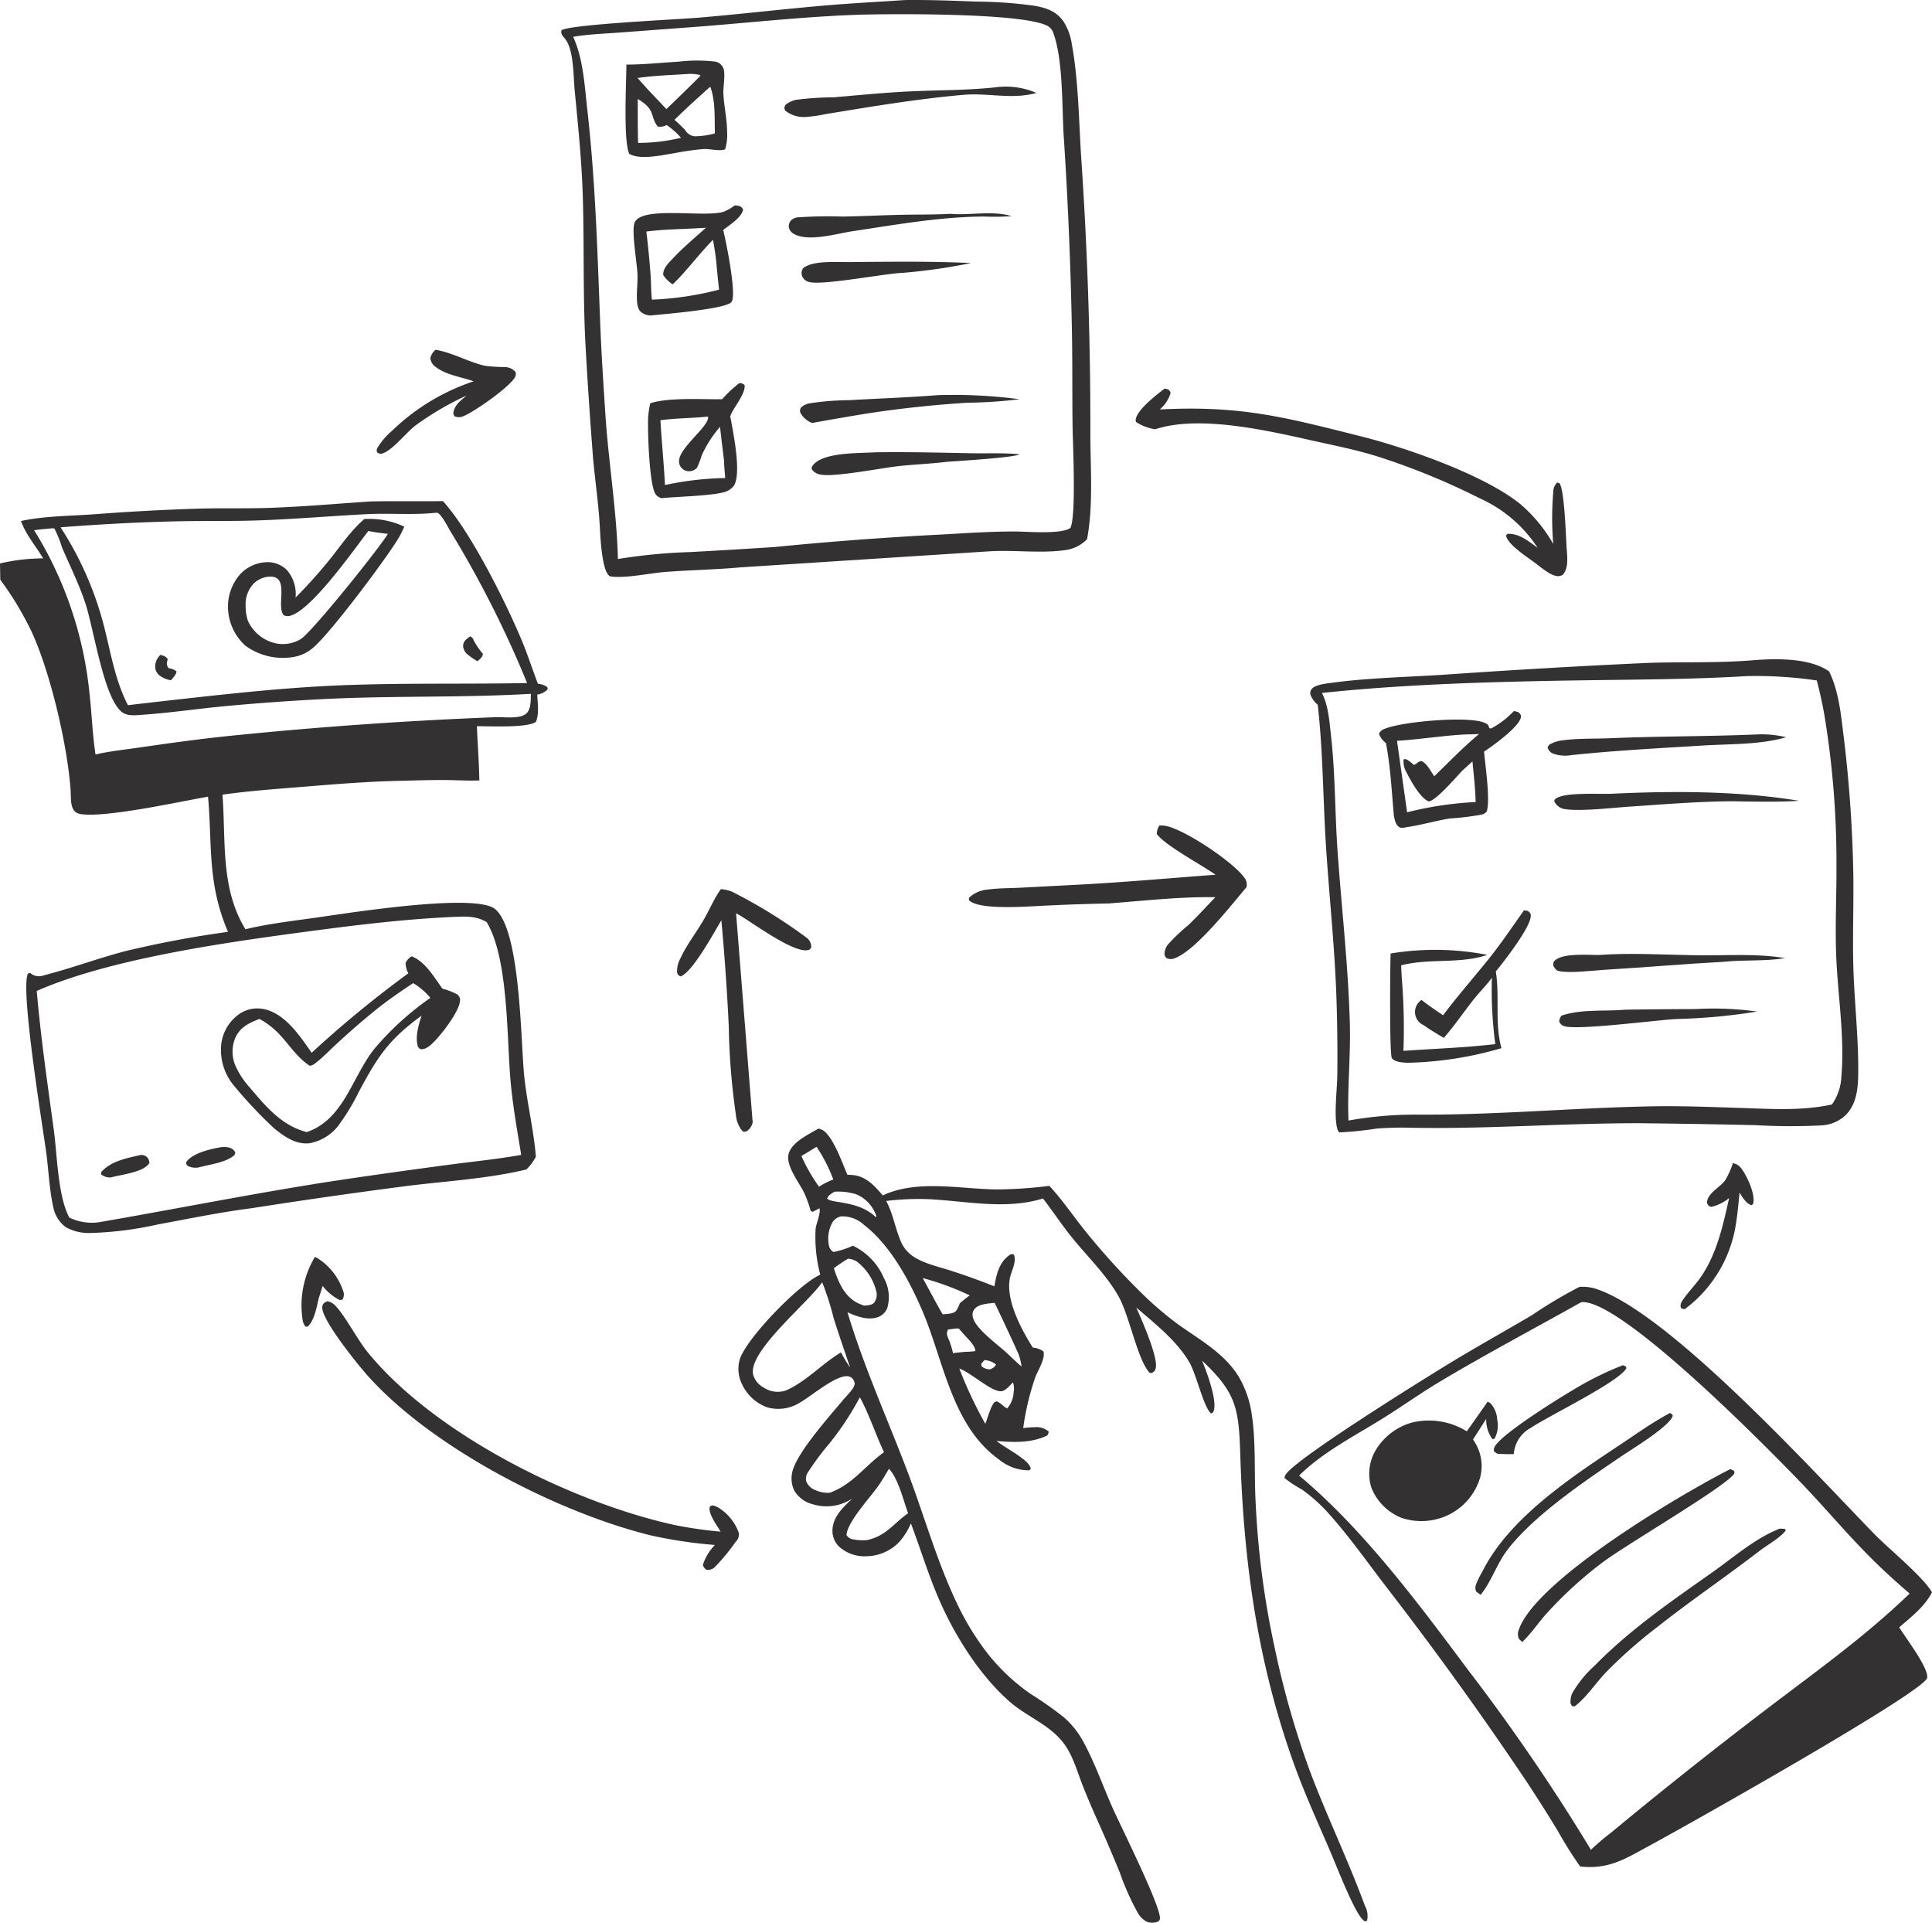 <svg xmlns="http://www.w3.org/2000/svg" width="270.328" height="269" viewBox="0 0 270.328 269">
  <g id="Group_215" data-name="Group 215" transform="translate(14069.664 6642)">
    <g id="options-for-receiving-and-manually-creating-orders" transform="translate(-14094.261 -6667.275)">
      <path id="Path_2121" data-name="Path 2121" d="M68.656,201.123a2.968,2.968,0,0,1,.329.151,8.641,8.641,0,0,1,3.645,4.666,1.347,1.347,0,0,1-.12,1.164l-.384.05a7.131,7.131,0,0,1-2.382-1.973l-.552,1.736c-.289,1.209-.606,3.144-1.573,3.971l-.283-.027a1.944,1.944,0,0,1-.384-.854A13.237,13.237,0,0,1,68.656,201.123Z" fill="#333132"/>
      <path id="Path_2122" data-name="Path 2122" d="M267.062,188.013a1.688,1.688,0,0,1,1.029.542c.862,1,2.06,3.6,1.846,4.923-.051.314,0,.194-.283.413-.792-.286-1.225-1.1-1.66-1.772-.14,1.413-.258,2.839-.483,4.24a18.285,18.285,0,0,1-7.168,12.062,1.052,1.052,0,0,1-.539-.147c-.194-.583.138-.972.474-1.436.744-1.03,1.651-1.943,2.364-3,2.232-3.305,3.034-7.14,3.9-10.958a6.043,6.043,0,0,1-2.507,1.242c-.412-.148-.387-.153-.6-.543.039-1.4,1.8-2.134,2.569-3.206A11.789,11.789,0,0,0,267.062,188.013Z" fill="#333132"/>
      <path id="Path_2123" data-name="Path 2123" d="M85.548,74.21c2.436.421,4.557,1.7,6.932,2.248a25.879,25.879,0,0,0,2.732.169,2.049,2.049,0,0,1,1.516.68.952.952,0,0,1,0,.578c-.479,1.331-5.882,5.084-7.305,5.618a1.459,1.459,0,0,1-1.262-.011l-.143-.378c.16-1.2,1-1.748,1.86-2.5a41.956,41.956,0,0,0-7.1,4.147c-1.294.968-3.206,3.45-4.6,3.929-.39.133-.457.069-.8-.109a.665.665,0,0,1,.063-.7,9.608,9.608,0,0,1,2.009-2.337,30.035,30.035,0,0,1,11.426-6.924c-1.729-.621-3.942-.885-5.4-2.071a1.623,1.623,0,0,1-.658-1.214A2.1,2.1,0,0,1,85.548,74.21Z" fill="#333132"/>
      <path id="Path_2124" data-name="Path 2124" d="M125.46,149.667a5.225,5.225,0,0,1,1.553.354,71.678,71.678,0,0,1,10.39,6.4,1.619,1.619,0,0,1,.709,1.368c-.122.191-.14.319-.374.385-2.064.588-8.036-3.994-9.974-5.034l-.174-.091,2.3,28.99a.868.868,0,0,1,.034.174,1.931,1.931,0,0,1-.6,1.125.733.733,0,0,1-.809.22,4.09,4.09,0,0,1-.954-2.345,96.248,96.248,0,0,1-.99-12.24q-.349-7.489-1.042-14.954c-.942,1.578-4.077,7.361-5.716,7.854-.308-.166-.387-.2-.478-.57a3.728,3.728,0,0,1,.48-1.977c.836-1.826,2.153-3.514,3.173-5.252C123.843,152.621,124.481,151.029,125.46,149.667Z" fill="#333132"/>
      <path id="Path_2125" data-name="Path 2125" d="M186.834,140.758a4.883,4.883,0,0,1,.768.043c2.68.444,9.488,5.04,11.05,7.185a1.588,1.588,0,0,1,.353,1.408c-2.168,2.569-7.018,8.748-9.941,9.9a1.442,1.442,0,0,1-1.276.008c-.15-.228-.251-.3-.251-.588a2.2,2.2,0,0,1,.5-1.324,25.383,25.383,0,0,1,2.845-2.7c1.3-1.25,2.521-2.593,3.766-3.894-4.947-.085-9.985.5-14.918.873q-4.584.09-9.163.322c-2.168.094-8.845.646-10.354-.737-.044-.3-.1-.254.065-.463a4.24,4.24,0,0,1,2.509-1.062c1.479-.207,3.037-.186,4.532-.26l8.418-.439c6.324-.339,12.626-.908,18.94-1.377-2.031-1.436-6.978-4.049-8.212-5.685A2,2,0,0,1,186.834,140.758Z" fill="#333132"/>
      <path id="Path_2126" data-name="Path 2126" d="M70.394,207.32a1.907,1.907,0,0,1,1,.5c1.311,1.22,3.186,4.822,4.587,6.554,9.366,11.572,28.728,21.146,43.082,24.268a57.631,57.631,0,0,0,6.365.911c-.491-.841-1.69-2.408-1.538-3.365.034-.214.165-.213.335-.305a2.059,2.059,0,0,1,.869.3,6.846,6.846,0,0,1,2.888,3.57,1.455,1.455,0,0,1-.47,1.25,27.878,27.878,0,0,1-2.885,3.5,1.339,1.339,0,0,1-1.189.374,1.074,1.074,0,0,1-.489-.684,7.1,7.1,0,0,1,1.678-2.774,65.909,65.909,0,0,1-8.93-1.33c-13.023-3.2-30.54-12.2-39.59-22.278-1.284-1.429-6.763-8.131-6.409-9.793C69.8,207.567,70.018,207.513,70.394,207.32Z" fill="#333132"/>
      <path id="Path_2127" data-name="Path 2127" d="M187.524,79.655a1.224,1.224,0,0,1,.34.045c.352.13.406.23.529.551a4.888,4.888,0,0,1-1.524,2.308c11.339-.581,17.456,1.071,28.149,3.757,6.289,1.58,17.4,5.423,22.4,9.562a20.993,20.993,0,0,1,4.51,5.5,43.157,43.157,0,0,1,.009-7.3,1.755,1.755,0,0,1,.548-1.3l.3.094c.7.717.924,7.53,1.007,8.92.075,1.257.353,2.911-.536,3.914a1.574,1.574,0,0,1-.617.173c-1,.02-2.447-1.247-3.233-1.841-1.008-.76-3.907-2.589-4.087-3.869l.233-.208c1.648-.065,2.927,1.044,4.19,1.948a18.9,18.9,0,0,0-8.032-6.887,98.671,98.671,0,0,0-14.01-5.773c-3.018-.972-6.147-1.6-9.239-2.284-6.3-1.4-15.974-3.7-22.221-1.636a6.742,6.742,0,0,1-2.616-.97.3.3,0,0,1-.117-.318C183.573,82.658,186.508,80.452,187.524,79.655Z" fill="#333132"/>
      <path id="Path_2128" data-name="Path 2128" d="M139.1,183.176a1.486,1.486,0,0,1,.436.122c1.556.655,2.967,4.847,3.632,6.331.254.006.509.014.763.038,1.864.179,3.052,1.517,4.18,2.852,4.784-2.262,10.813-.9,15.913-.842a60.256,60.256,0,0,0,7.391-.5c1.765,1.88,3.244,4.075,4.851,6.094a102.611,102.611,0,0,0,8.159,9.008,47.616,47.616,0,0,0,4.569,3.944c3.2,2.375,6.865,4.218,8.983,7.75a14.356,14.356,0,0,1,1.766,5.161c.589,3.835.336,8.01.524,11.909q.226,5.254.9,10.47t1.8,10.354a123.186,123.186,0,0,0,5,17.419c2.373,6.253,5.3,12.332,7.609,18.6a2.934,2.934,0,0,1,.3,2.09l-.273.086a.959.959,0,0,1-.345-.24c-1.231-1.222-3.625-7.415-4.422-9.28-1.734-4.058-3.591-8.08-5.094-12.232-5.195-14.346-7.139-28.466-7.607-43.625-.2-6.421-.586-8.58-5.344-13.056.586,1.383,2.213,5.712,1.6,7.105-.106.242-.1.175-.365.283-1.088-1.053-2.009-5.477-3.057-7.232-1.808-3.028-4.747-5.3-7.376-7.58.694,1.59,3.1,7,2.714,8.467-.117.444-.205.485-.574.7-.366-.087-.252,0-.471-.271-1.563-1.954-2.688-7.859-4.144-10.441-1.69-3-4.283-5.5-6.447-8.155-1.459-1.788-2.722-3.736-4.143-5.558-5.2,1.609-10.709.356-16.013.094a37.282,37.282,0,0,0-5.918.251c.039.079.077.158.117.236.884,1.747,1.164,3.66,1.936,5.438a4.748,4.748,0,0,0,1.747,2.1c1.529,1.017,3.656,1.449,5.389,2.027q3.008.974,5.946,2.142c.281-1.6.62-3.275,2.025-4.3a.659.659,0,0,1,.683-.165c.472.941-.327,2.3-.526,3.267-.642,3.124,1.607,7.243,3.194,9.768a2.831,2.831,0,0,1,1.5.553c.251,1.009-.737,2.58-1.132,3.533a37.371,37.371,0,0,0-1.712,7.175,13.407,13.407,0,0,1,1.591-.125,2.683,2.683,0,0,1,1.969.6.887.887,0,0,1-.212.571c-2.26,1.068-4.661.955-7.089.757,1.065.806,2.244,1.424,3.313,2.212.537.4,1.392,1.008,1.493,1.708l-.251.187a6.564,6.564,0,0,1-4.216-1.528c-6.567-4.7-7.7-13.71-10.667-20.693-1.787-4.2-4.473-9.223-8.158-12.077a4.481,4.481,0,0,0-3.232-1.231,1.842,1.842,0,0,0-1.218.819,4.664,4.664,0,0,0-.513,3.2,1.308,1.308,0,0,0,.642.964,11.343,11.343,0,0,0,2.712-.879,8.825,8.825,0,0,1,4.329,4.494,5.512,5.512,0,0,1,.487,4.238,2.22,2.22,0,0,1-1.268,1.245c-1.39.524-3.03-.081-4.3-.668,2.323,7.724,5.618,14.945,8.464,22.464,2.253,5.951,4,12.2,6.71,17.956a37.832,37.832,0,0,0,4.518,7.427q.645.809,1.349,1.568t1.461,1.464q.757.705,1.565,1.352t1.661,1.233a48.078,48.078,0,0,1,4.581,3.228,12.243,12.243,0,0,1,2.677,3.366c1.616,2.933,2.739,6.2,4.1,9.261,1.1,2.475,6.607,13.475,6.636,15.416.005.329-.074.307-.288.526a2.275,2.275,0,0,1-1.5.034,3.156,3.156,0,0,1-1.344-1.329,35.152,35.152,0,0,1-2.479-5.565c-.962-2.356-1.954-4.678-2.993-7q-1.161-2.561-2.2-5.172c-.772-1.955-1.329-4.093-2.58-5.813-1.973-2.713-5.248-3.811-7.7-5.982-4.367-3.867-7.932-9.669-10.156-15.035-1.335-3.22-2.373-6.594-3.608-9.858a9.618,9.618,0,0,1-1.523,2.482,6.484,6.484,0,0,1-4.72,2.114,5.292,5.292,0,0,1-3.8-1.342,3.1,3.1,0,0,1-.933-2.281c.042-1.89,1.49-3.235,2.767-4.431q-.181.1-.363.205a6.5,6.5,0,0,1-5.174.567,4.152,4.152,0,0,1-2.585-1.934,3.97,3.97,0,0,1-.136-3.007c.912-2.7,5.086-7.375,6.99-9.655.446-.534,1.464-1.5,1.6-2.144a1.148,1.148,0,0,0,.01-.168l.038.107a2.691,2.691,0,0,0-.171-.527,1.066,1.066,0,0,0-.787-.572c-1.714-.211-5.163,2.8-6.709,3.666a5.7,5.7,0,0,1-4.586.69,6.213,6.213,0,0,1-3.516-3.182,4.8,4.8,0,0,1-.309-3.659c1.117-3.046,8.228-10.377,11.224-11.727a20.774,20.774,0,0,1-.653-6.348c.064-.782.766-2.289.542-2.936-.313.171-.629.33-.948.489l-.279-.128a16.684,16.684,0,0,0-.889-2.482c-.693-1.458-2.674-3.888-2.186-5.532C135.409,185.057,137.726,183.983,139.1,183.176Zm.538,21.475c-1.854,2.8-10.386,9.652-9.664,12.927a2.982,2.982,0,0,0,1.507,1.837,3.537,3.537,0,0,0,3.117.375c2.844-1.264,5-3.717,7.669-5.316a18.489,18.489,0,0,0,1.28,2.119c-.769-2.3-1.581-4.583-2.3-6.9A40.046,40.046,0,0,0,139.635,204.652Zm5.277,16.1a41.241,41.241,0,0,1-4.287,6.494,37.163,37.163,0,0,0-2.927,3.928,1.6,1.6,0,0,0-.3,1.319,2.135,2.135,0,0,0,1.3,1.255,4.145,4.145,0,0,0,1.992.366c3.252-1.182,4.891-3.739,7.595-5.676C147.107,225.947,146.219,223.155,144.911,220.753Zm4.064,10c-.491.845-.986,1.693-1.551,2.491-1.121,1.583-4.275,4.973-4.388,6.787a1.293,1.293,0,0,0,.895.6,7.563,7.563,0,0,0,1.968.11c2.727-.6,3.655-2.288,5.757-3.759C150.974,235.13,150.31,232.175,148.975,230.755Zm-5.706-29.386a18.233,18.233,0,0,0-2,1.344c.6,1.875,1.444,3.893,3.3,4.848a7.176,7.176,0,0,0,.951.378c.468-.055,1.1-.052,1.413-.452a1.9,1.9,0,0,0,.257-1.615,7.5,7.5,0,0,0-2.751-4.128A2.8,2.8,0,0,0,143.269,201.369Zm20.411,6.189c-.836.092-2.124.144-2.706.832a1.241,1.241,0,0,0-.283,1.032c.186,1.7,3.98,4.281,5.2,5.539.539.5,1.068,1.028,1.643,1.491a8.14,8.14,0,0,0-.419-1.714c-.246-.612-3.293-7.142-3.367-7.2Zm-4.862,9.17a58.452,58.452,0,0,0,3.642,7.742c.334-.792.742-2.476,1.3-3.039.262-.069.293-.147.537.006a6.767,6.767,0,0,1,.847.669l.375.211a3.678,3.678,0,0,0,.9-2.228,2.7,2.7,0,0,0-.094-1.419c-.479.461-1.078,1.323-1.825,1.243C163.04,219.758,160.531,217.381,158.818,216.728ZM153.7,204.076c.939,1.688,1.823,3.409,2.795,5.078.528-.056,1.492-.052,1.86-.469a3.874,3.874,0,0,0,.534-1.076,16.754,16.754,0,0,1,1.4-1.106A38.85,38.85,0,0,0,153.7,204.076Zm-14.855-18.36c-.7.428-1.4.877-2.113,1.284a23.764,23.764,0,0,0,2.467,4.3,9.786,9.786,0,0,1,1.992-1.006A21.363,21.363,0,0,0,138.849,185.717ZM141.34,192c-.4.269-.841.479-1,.958.552.68,4.114.271,6.539,2.358l.254.23.1-.1a5.042,5.042,0,0,0-2.863-3.1A8.551,8.551,0,0,0,141.34,192Zm16.792,19.164-.86.107a.976.976,0,0,0-.124.878,4.562,4.562,0,0,0,.24.617,12.934,12.934,0,0,1,.559,1.821,20.807,20.807,0,0,1,2.448-.215l.67-.077c.041-.706-1.058-1.736-1.51-2.246q-.4-.45-.8-.907A2.675,2.675,0,0,0,158.133,211.162Zm4.2,4.4-.428.483c.015.215-.034.312.145.464a1.781,1.781,0,0,0,1.129.329c.4-.222.578-.254.776-.673A2.779,2.779,0,0,0,162.337,215.559Z" fill="#333132"/>
      <path id="Path_2129" data-name="Path 2129" d="M245.591,205.314a6.4,6.4,0,0,1,1.957.164c10.2,2.914,31.215,26.118,39.34,34.439,2.036,2.086,6.742,5.894,8.036,8.12-1.028,2.02-2.9,3.442-4.58,4.9.824,1.393,4.17,5.728,3.9,7.079-.4,1.966-34.444,21.126-39.555,23.852-3.066,1.706-5.333,2.943-9,2.525a56.246,56.246,0,0,1-3.139-5q-2.292-3.777-4.743-7.453-9.122-13.561-19.117-26.494c-2.592-3.369-5.1-6.944-7.911-10.123a23.169,23.169,0,0,0-4.017-3.667,16.59,16.59,0,0,1-2.436-1.6.919.919,0,0,1,.115-.4c1-2.075,20.062-13.893,23.473-15.954,3.643-2.2,7.364-4.27,11.031-6.431A64.358,64.358,0,0,1,245.591,205.314Zm.215,2.159c-6.586,3.7-13.289,7.24-19.772,11.114-2.706,1.617-5.265,3.451-7.938,5.118-3.978,2.481-8.363,4.689-11.727,8.005,8.962,7.485,16.625,17.785,23.6,27.137a278.332,278.332,0,0,1,17.234,25.215,33.886,33.886,0,0,1,2.808-2.39q10.483-8.686,21.311-16.938c7.022-5.369,14.1-10.365,20.473-16.522-2.055-1.755-4.022-3.556-5.918-5.483-3.267-3.321-6.265-6.9-9.5-10.249-4.7-4.883-24.691-25.146-30.358-25.04A1.7,1.7,0,0,0,245.806,207.474Z" fill="#333132"/>
      <path id="Path_2130" data-name="Path 2130" d="M251.677,216.271a2.286,2.286,0,0,1,.43.2l.05.241c-1.154,1.964-10.8,6.6-13.352,8.316a4.54,4.54,0,0,0-2.4,3.674c-.76.039-1.521-.011-2.28-.043a2.9,2.9,0,0,1-.487-.348.93.93,0,0,1,.071-.579c.876-1.9,10.41-7.74,12.674-8.979A44.483,44.483,0,0,1,251.677,216.271Z" fill="#333132"/>
      <path id="Path_2131" data-name="Path 2131" d="M258.266,222.958c.24.108.242.153.392.356-.34,1.436-5.6,4.62-6.924,5.514-5.152,3.486-12.517,8.42-16.24,13.31-1.443,1.9-2.152,4.234-3.6,6.1-.039.05-.08.1-.12.15-.211-.141-.414-.293-.619-.442a1.271,1.271,0,0,1-.073-.891,11.869,11.869,0,0,1,.919-1.895c3.749-7.538,12.565-13.3,19.413-17.852C253.651,225.821,255.887,224.213,258.266,222.958Z" fill="#333132"/>
      <path id="Path_2132" data-name="Path 2132" d="M273.607,239.135c.25,0,.5.023.749.039l.106.224c-.867,1.095-2.493,1.95-3.611,2.808-4.712,3.618-9.643,6.968-14.3,10.643a67.089,67.089,0,0,0-7.285,6.428c-1.417,1.5-2.6,3.336-4.212,4.628-.26.138-.1.092-.484.068l-.215-.364a2.938,2.938,0,0,1,.244-1.471,15.85,15.85,0,0,1,3.083-3.8c5.085-5.182,10.808-9.061,16.7-13.232C267.33,243.01,270.22,240.472,273.607,239.135Z" fill="#333132"/>
      <path id="Path_2133" data-name="Path 2133" d="M266.712,230.8a4.115,4.115,0,0,1,.532.264l.031.35c-1.187,1.849-15.293,10.018-18.585,12.547a56.433,56.433,0,0,0-7.72,7.076c-1.1,1.238-2.018,2.613-3.2,3.786L237.6,255l-.454-.412a1.6,1.6,0,0,1-.04-1.3C239.517,246.252,260.068,234.158,266.712,230.8Z" fill="#333132"/>
      <path id="Path_2134" data-name="Path 2134" d="M232.745,221.377a1.876,1.876,0,0,1,.425.239,3.7,3.7,0,0,1,.917,2.265,3.816,3.816,0,0,1-.4,2.706l-.284.009a4.7,4.7,0,0,1-.859-2.806l-1.835,2.865.029.046q.137.215.268.434.083.137.158.279t.144.287q.068.145.129.294t.114.3q.053.152.1.305t.083.31q.038.156.067.314t.051.317q.021.159.035.319t.018.32q.005.16,0,.321t-.014.321q-.011.16-.031.319t-.047.317q-.028.158-.063.315t-.079.311a8.506,8.506,0,0,1-4.039,4.938,8.7,8.7,0,0,1-6.992.58,7.546,7.546,0,0,1-4.152-4.182,6.483,6.483,0,0,1,.491-5.077,8.605,8.605,0,0,1,5.229-4.063,10.087,10.087,0,0,1,7.624,1.238Q231.3,223.46,232.745,221.377Z" fill="#333132"/>
      <path id="Path_2135" data-name="Path 2135" d="M269.583,117.669c3.3-.279,8.167-.422,10.952,1.54,1.377,2.874,1.628,5.944,2.027,9.066a186.954,186.954,0,0,1,1.352,19.167c.063,4.3-.106,8.6,0,12.9.123,4.774.683,9.519.69,14.3,0,2.37-.017,4.987-1.863,6.736a5.355,5.355,0,0,1-3.4,1.346,84.917,84.917,0,0,1-9.118-.038q-8.138-.186-16.278-.272c-10.545-.008-21.063.82-31.613.641a50.347,50.347,0,0,0-5.048.1,51.25,51.25,0,0,1-5.291.546,1.233,1.233,0,0,1-.305-.612c-.464-1.849.01-5.442.03-7.51.033-3.3,0-6.628-.1-9.926-.21-7.484-1.046-14.939-1.513-22.41-.4-6.462-.392-12.918-1.128-19.359a3.706,3.706,0,0,1-1.027-1.431.928.928,0,0,1,.252-.863c.526-.552,2.182-.717,2.929-.816,5.136-.682,10.467-.774,15.64-1.115q14.109-.986,28.238-1.635C259.879,117.844,264.709,118.05,269.583,117.669Zm-.715,2.2c-7.947.483-15.915.472-23.873.6-11.776.192-23.717.517-35.434,1.751.914,1.746,1.067,4.143,1.285,6.095.592,5.3.529,10.667.9,15.991.571,8.1,1.518,16.208,1.726,24.333.114,4.47-.369,8.956-.194,13.4a53.778,53.778,0,0,1,9.362-.829c10.994.09,22.019-.945,33.019-1.156,4.142-.08,8.341.092,12.484.225,4.279.137,8.564.431,12.783-.483a7.438,7.438,0,0,0,1.323-3.958c.474-5.646-.53-11.443-.737-17.087-.147-4,.059-8.021.044-12.025a126.4,126.4,0,0,0-1.665-21.276q-.433-2.514-1.09-4.978A58.276,58.276,0,0,0,268.867,119.866Z" fill="#333132"/>
      <path id="Path_2136" data-name="Path 2136" d="M251.979,166.532q4.922-.073,9.845-.086a44.169,44.169,0,0,1,8.621.347,81.421,81.421,0,0,1-11.236,1.039c-2.649.132-13.982,1.622-15.746,1a1.053,1.053,0,0,1-.7-.651,1.329,1.329,0,0,1,.333-.818C245.876,166.418,249.068,166.793,251.979,166.532Z" fill="#333132"/>
      <path id="Path_2137" data-name="Path 2137" d="M248.231,158.882c4.612-.335,9.334-.023,13.959.039,4,.054,8.238-.282,12.184.4-2.848.469-5.732.2-8.588.51-5.527.3-11.052.781-16.579,1.114-1.665.1-4.947.52-6.478.187-.445-.1-.54-.371-.778-.72-.022-.373-.071-.533.246-.8C243.373,158.6,246.705,158.878,248.231,158.882Z" fill="#333132"/>
      <path id="Path_2138" data-name="Path 2138" d="M250.308,136.312c8.53-.4,17.57-.39,26,.994-3.2.215-6.412.1-9.615.068-4.736.049-9.53.441-14.259.763-2.339.159-6.87.7-9.044.308a1.952,1.952,0,0,1-1.219-.883c-.131-.228-.1-.165-.046-.413C243.122,136,248.662,136.437,250.308,136.312Z" fill="#333132"/>
      <path id="Path_2139" data-name="Path 2139" d="M270.695,128.014a14.682,14.682,0,0,1,3.814.4c-3.58,1.062-7.865.93-11.578,1.158-6.136.376-12.319.7-18.434,1.34a5.075,5.075,0,0,1-2.606-.21,1.279,1.279,0,0,1-.757-.892l.225-.341a4.75,4.75,0,0,1,1.892-.623c2.142-.287,4.425-.2,6.589-.291C256.794,128.258,263.743,128.316,270.695,128.014Z" fill="#333132"/>
      <path id="Path_2140" data-name="Path 2140" d="M237.84,152.629l.514.079c.3.235.439.3.431.724-.029,1.573-3.748,6.368-4.893,7.745.566,3.571-.171,7.2.785,10.741a50.618,50.618,0,0,1-12.685,2.031c-.671.02-2.22,0-2.644-.641-.346-.523-.242-12.975-.174-14.637a38.148,38.148,0,0,1,13.532.195c-3.885,1.313-8.081.431-12.058,1.461q.036.97.1,1.938a85.216,85.216,0,0,1,.217,10.025c4.265-.3,8.614-.441,12.856-.942a58.359,58.359,0,0,1-.481-9.278c-.766,1.056-1.732,2-2.544,3.026-1.408,1.783-2.687,3.67-4.18,5.384-.928-.568-1.912-1.117-2.785-1.765a2.016,2.016,0,0,1-.335-3.546c.982.757,1.986,1.456,3.021,2.139,2.132-2.843,4.478-5.471,6.68-8.25C234.829,156.993,236.309,154.774,237.84,152.629Z" fill="#333132"/>
      <path id="Path_2141" data-name="Path 2141" d="M236.42,124.751a4.727,4.727,0,0,1,.651.162c.226.257.4.364.325.739-.261,1.33-3.928,3.985-5.149,4.773.172,1.9.9,6.858.37,8.385a1.425,1.425,0,0,1-.578.4,35.416,35.416,0,0,1-4.56.566c-1.988.324-3.932.9-5.924,1.2-.322.048-.854.205-1.132.04-.562-.333-.646-.985-.788-1.57-.311-3.43-.466-6.829-1.116-10.22a2.762,2.762,0,0,1-.973-1.291,1.225,1.225,0,0,1,.748-.674c2.329-1.029,11.8-1.87,14.033-.859.486.22.479.24.666.75l.252.035A12.417,12.417,0,0,0,236.42,124.751Zm-6.588,3.266c-3.283.153-6.5.7-9.765.9l1.416,10a48.771,48.771,0,0,1,9.586-1.434c-.036-1.926-.271-3.776-.44-5.69l-1.371,1.247c-.943.97-3.6,4.125-4.721,4.36-1.164-.389-2.545-2.881-3.095-3.984a3.106,3.106,0,0,1-.462-1.808.977.977,0,0,1,.046-.118c.373-.059.568.135.861.348.187.136.363.3.538.446.516-.166.531-.508,1.11-.529.813.45,1.214,1.387,1.752,2.115,2.047-1.983,4.072-4.085,6.264-5.906C230.976,127.993,230.407,128.021,229.832,128.017Z" fill="#333132"/>
      <path id="Path_2142" data-name="Path 2142" d="M76.385,95.43c3.391-.08,6.8,0,10.189-.049,3.86,4.257,8.735,14.029,10.966,19.339.853,2.029,1.536,4.147,2.317,6.207a2.959,2.959,0,0,1,1.163.368c.23.157.159.123.208.427a2.719,2.719,0,0,1-1.461.733c.057,1.172.3,2.735-.2,3.825-1.31.863-6.426.571-8.244.6.108,2.53.3,5.041.342,7.576-1.549.072-3.118-.042-4.669-.052-2.3-.014-4.6.065-6.9.121-4.42.108-8.824.476-13.229.835-3.721.3-7.444.568-11.143,1.089.5,6.435-.32,13.062,3.214,18.831,2.994-.723,6.23-1.121,9.286-1.541,4.441-.611,22.831-3.626,25.652-1.28,3.606,3,3.574,18.81,4.085,23.509.405,3.724,1.318,7.4,1.615,11.135a7.02,7.02,0,0,1-1.326,1.782c-5.321,1.283-11.069,1.616-16.51,2.283q-11.017,1.427-21.993,3.145c-4.374.555-8.686,1.46-13.02,2.255a49.377,49.377,0,0,1-9.567,1.207,6.579,6.579,0,0,1-3.366-.824,4.582,4.582,0,0,1-1.755-2.847c-.544-2.481-.634-5.056-.972-7.572-.458-3.408-3.72-23.239-2.537-25.076l.294-.059c.078.06.154.121.233.179a1.9,1.9,0,0,0,1.7.141c3.813-.969,7.548-2.378,11.366-3.373a145.054,145.054,0,0,1,14.373-2.7c-2.91-6.834-2.183-11.961-2.789-18.912-4.024.7-14.379,2.99-17.859,2.429-1.522-.246-1.289-2.057-1.367-3.244-.41-6.248-2.813-16.482-5.417-22.168a44.312,44.312,0,0,0-4.427-7.369l-.04-2.28a27.057,27.057,0,0,1,6.034-.708c-1.05-1.775-2.38-3.251-3.1-5.224,3.267-.722,7.136-.71,10.487-.965q7.436-.565,14.889-.785c3.152-.067,6.3.018,9.455-.093C67.037,96.159,71.721,95.748,76.385,95.43Zm11.7,58.12c-7.4.331-14.7,1.267-22.034,2.257-10.84,1.463-26.367,3.733-36.314,8.1.563,6.5,1.5,12.96,2.386,19.426.478,3.5.553,9.28,2.177,12.284a7.2,7.2,0,0,0,4.492.592c11.072-1.918,22.059-4.129,33.177-5.815q7.87-1.172,15.758-2.211c3.273-.429,6.554-.753,9.8-1.339-.552-3.34-1.145-6.679-1.466-10.051-.573-6.02-.259-17.413-3.377-22.525C91.136,153.383,89.8,153.494,88.089,153.55ZM85.707,97c-3.265.361-6.548.039-9.825.208-5.212.269-10.406.726-15.625.887-3.521.108-7.04.035-10.561.107-5.525.113-11.117.417-16.625.844a46.619,46.619,0,0,1,6.045,13.706c.986,3.812,1.553,7.634,3.382,11.18l3.423-.4c8.493-.945,16.942-1.956,25.487-2.342,8.98-.406,17.96-.175,26.943-.355A148.3,148.3,0,0,0,87.7,99.737c-.4-.638-1.217-2.345-1.836-2.685A1.1,1.1,0,0,0,85.707,97ZM31.865,99.185c-.831.08-1.666.145-2.492.271a53.187,53.187,0,0,1,7.753,22.9c.32,2.812.405,5.673.836,8.469,2.064-.473,4.216-.689,6.313-.995,4.118-.6,8.2-1.163,12.336-1.593Q75.38,126.32,94.233,125.6c1.116,0,3.229.275,4.054-.549.634-.633.554-1.874.6-2.709-9.6.561-19.224.25-28.826.724q-7.315.365-14.606,1.063c-3.638.366-7.279.889-10.925,1.144-.987.069-2.2.239-2.994-.474-2.525-2.276-3.813-11.674-5.063-15.337-.89-2.609-2.131-5.112-3.217-7.644a16.063,16.063,0,0,0-1.036-2.58C32.118,99.17,31.981,99.2,31.865,99.185Z" fill="#333132"/>
      <path id="Path_2143" data-name="Path 2143" d="M90.394,114.293a.944.944,0,0,1,.485.564,10.058,10.058,0,0,0,1.291,1.9c-.086.5-.408.714-.771,1.029a10.357,10.357,0,0,1-1.346-.924,1.669,1.669,0,0,1-.658-1.242C89.42,114.956,89.915,114.646,90.394,114.293Z" fill="#333132"/>
      <path id="Path_2144" data-name="Path 2144" d="M47.063,116.883c.477.169.688.177,1,.591-.016.076-.034.152-.048.228a1.071,1.071,0,0,0,.166,1.047,2.453,2.453,0,0,1,1.112.445c-.014.452-.5.911-.77,1.251a3.622,3.622,0,0,1-1.462-.569,1.626,1.626,0,0,1-.746-1.179A2.212,2.212,0,0,1,47.063,116.883Z" fill="#333132"/>
      <path id="Path_2145" data-name="Path 2145" d="M75.583,97.886a11.554,11.554,0,0,1,5.58,1.066,12.225,12.225,0,0,1-.99,1.909c-1.844,2.965-9.331,12.987-11.775,15.039a5.508,5.508,0,0,1-2.583,1.259,8.874,8.874,0,0,1-6.892-1.559,7.4,7.4,0,0,1-2.41-4.982,6.844,6.844,0,0,1,1.69-5.006q.178-.192.373-.365t.407-.326q.212-.153.438-.284t.464-.239q.238-.108.485-.192t.5-.143q.255-.059.514-.093t.52-.041a3.817,3.817,0,0,1,2.768,1.027,5.075,5.075,0,0,1,1.28,3.919q2.422-2.439,4.6-5.1C72.124,101.84,73.673,99.5,75.583,97.886Zm.56,1.675c-1.886,2.4-8.289,11.637-11.222,11.908a1.1,1.1,0,0,1-.646-.141c-1.027-1.308.76-5.14-1.615-5.378a3.386,3.386,0,0,0-2.566.966,4.225,4.225,0,0,0-1.129,3.1,6.345,6.345,0,0,0,.328,2.133,5.649,5.649,0,0,0,3.618,3.064,4.837,4.837,0,0,0,3.776-.534c1.654-1.068,11.056-12.8,12.179-14.715C77.953,99.851,77.041,99.755,76.143,99.561Z" fill="#333132"/>
      <path id="Path_2146" data-name="Path 2146" d="M55.468,185.781a2.816,2.816,0,0,1,1.308.078,1.3,1.3,0,0,1,.748.661l-.1.329c-1.095,1.024-3.319,1.311-4.749,1.675a2.294,2.294,0,0,1-1.745-.116c-.263-.144-.218-.205-.3-.469a1.865,1.865,0,0,1,.092-.164C51.559,186.593,54.115,186,55.468,185.781Z" fill="#333132"/>
      <path id="Path_2147" data-name="Path 2147" d="M44.283,186.857a1.163,1.163,0,0,1,.773.208,1.139,1.139,0,0,1,.439.909c-.726,1.307-3.972,1.623-5.371,2.025a1.925,1.925,0,0,1-1.392-.443l.054-.349C40.217,187.678,42.33,187.311,44.283,186.857Z" fill="#333132"/>
      <path id="Path_2148" data-name="Path 2148" d="M82.2,159.062c1.938.777,3.12,2.912,4.307,4.531a9.7,9.7,0,0,1,1.835.678,1.024,1.024,0,0,1,.63.781c.1,1.51-2.515,4.791-3.506,5.826-.462.483-1.189,1.224-1.92,1.181-.241-.014-.3-.148-.459-.306-.438-1.344.067-3.088.506-4.392-4.57,3.346-6.09,5.629-8.744,10.581a30.591,30.591,0,0,1-2.657,4.458,6.606,6.606,0,0,1-4.287,2.818c-1.939.2-3.478-.91-4.911-2.05a62.206,62.206,0,0,1-5.573-5.9,7.781,7.781,0,0,1-1.858-5.98,6.029,6.029,0,0,1,2.461-4.114,4.469,4.469,0,0,1,2.994-.8,4.479,4.479,0,0,1,.447.065c3,.582,5.1,3.772,6.737,6.121a154.421,154.421,0,0,1,13.531-11.12,3.091,3.091,0,0,1-.387-1.451A2.124,2.124,0,0,1,82.2,159.062Zm.211,3.754c-1.768,1.167-3.5,2.354-5.158,3.682q-2.828,2.289-5.5,4.762c-1,.917-2,1.983-3.084,2.794a1.245,1.245,0,0,1-.748.319c-2.812-1.9-3.531-4.681-7.03-6.549-1.444.573-2.7,1.145-3.375,2.657a5.027,5.027,0,0,0,.009,3.862,11.858,11.858,0,0,0,2.089,3.159c2.253,2.643,4.417,5.264,7.915,6.153,5.2-1.8,6.293-7.654,9.422-11.614a40.793,40.793,0,0,1,7.866-7.163A9.372,9.372,0,0,0,82.407,162.816Z" fill="#333132"/>
      <path id="Path_2149" data-name="Path 2149" d="M151.187,25.283c3.365-.043,6.724.088,10.086.215a62.62,62.62,0,0,1,7.916.56c1.717.287,3.208.744,4.23,2.251a7.876,7.876,0,0,1,1.131,3.041c.95,5.158.988,10.624,1.324,15.861q1.316,19.289,1.288,38.622c0,4.843.433,10.129-.464,14.881a5.225,5.225,0,0,1-2.96,1.51c-3.49.506-7.141-.034-10.673.18l-34.849,2.245c-3.5.321-7.058.371-10.567.647-2.273.178-5.377.9-7.558.631-1.345-.164-1.512-6.194-1.592-7.417-.2-3.085-.655-6.149-.925-9.229q-.6-7.664-1.031-15.339c-.4-7.007-.187-14.033-.395-21.047-.148-5.011-.656-9.988-1.14-14.975-.191-1.963-.115-5.643-1.312-7.171-.117-.15-.246-.29-.354-.447a.834.834,0,0,1-.171-.814c1.547-.824,16.312-1.495,19.264-1.747,5.757-.491,11.5-1.165,17.254-1.669C143.519,25.736,147.353,25.547,151.187,25.283Zm-6.241,2.045c-7.8.253-15.546,1.143-23.321,1.729l-10.449.779c-2.116.158-4.294.232-6.385.587,1.434,3.106,1.6,6.858,1.987,10.228,1.128,9.946,1.411,19.832,1.8,29.82.167,4.275.45,8.562.73,12.832.441,6.716,1.587,13.462,1.748,20.18a77.718,77.718,0,0,1,10.076-.972q5.922-.318,11.84-.705,11.672-1.159,23.386-1.753c3.5-.187,7.028-.448,10.529-.416,1.523.014,6.325.409,7.494-.517.824-1.8.315-11.961.287-14.547-.049-4.551,0-9.1-.1-13.653q-.264-13.458-1.152-26.89c-.222-3.942-.088-10.437-1.4-14.019a1.763,1.763,0,0,0-1.008-1.188C167.283,27.091,150.072,27.2,144.946,27.328Z" fill="#333132"/>
      <path id="Path_2150" data-name="Path 2150" d="M144.094,61.931c5.463-.043,10.911-.113,16.371.143a79.441,79.441,0,0,1-9.543,1.371c-2.57.091-11.475,1.841-13.188,1.258a1.369,1.369,0,0,1-.888-.76,1.254,1.254,0,0,1,.075-1.079C138.2,61.581,142.3,62.009,144.094,61.931Z" fill="#333132"/>
      <path id="Path_2151" data-name="Path 2151" d="M157.543,55.187c2.729.254,5.972-.5,8.584.333a36.449,36.449,0,0,1-3.868.047c-6.235.039-12.56,1.188-18.716,2.108-2.108.367-5.95,1.44-7.855.324a1.307,1.307,0,0,1-.714-.915,1.224,1.224,0,0,1,.347-1.021,1.69,1.69,0,0,1,1.067-.39,61.079,61.079,0,0,1,6.113-.1c2.727-.045,5.453-.187,8.18-.247C152.97,55.273,155.258,55.324,157.543,55.187Z" fill="#333132"/>
      <path id="Path_2152" data-name="Path 2152" d="M147.091,88.551c4.456-.062,8.9.045,13.355.134,2.248.045,4.548-.073,6.785.141-.453.45-8.754.954-10.173,1.062-2.236.273-4.509.354-6.752.6-2.259.247-9.046,1.574-10.861,1.183a1.788,1.788,0,0,1-1.286-.783.837.837,0,0,1,.243-.593C139.926,88.509,144.848,88.7,147.091,88.551Z" fill="#333132"/>
      <path id="Path_2153" data-name="Path 2153" d="M155.859,80.553a71.185,71.185,0,0,1,11.39.573,65.673,65.673,0,0,1-7.313.493q-6.786.424-13.511,1.427-4.112.657-8.207,1.407a3.246,3.246,0,0,1-1.592-1.351.8.8,0,0,1,.069-.837,2.393,2.393,0,0,1,1.184-.561,37.727,37.727,0,0,1,5.563-.444C147.569,81.02,151.74,80.882,155.859,80.553Z" fill="#333132"/>
      <path id="Path_2154" data-name="Path 2154" d="M163.89,37.492a10.772,10.772,0,0,1,5.725.785c-3.428.957-6.728-.036-10.176.264-6.449.56-12.935,1.649-19.322,2.7a20.116,20.116,0,0,1-2.555.38,4.188,4.188,0,0,1-3.113-.884c-.137-.413-.14-.385.044-.779a3.449,3.449,0,0,1,1.515-.724,42.58,42.58,0,0,1,5.253-.344c3.628-.314,7.253-.679,10.893-.839C156.07,37.876,159.987,37.911,163.89,37.492Z" fill="#333132"/>
      <path id="Path_2155" data-name="Path 2155" d="M128.049,78.872a1.011,1.011,0,0,1,.738.277c.127,1.19-1.412,2.973-1.906,4.092-.043.1-.076.2-.115.3.043.174.083.345.114.521.337,1.913,1.533,7.742.33,9.262a2.64,2.64,0,0,1-1.459.848c-1.946.484-6.359.578-8.617.8a1.63,1.63,0,0,1-.787-.524c-.908-1.236-1.14-8.826-1.067-10.7a13.713,13.713,0,0,1,.3-2.051c2.585-.85,7.2-.535,10.059-.567l.06-.069A17.191,17.191,0,0,1,128.049,78.872Zm-4.382,4.68c-2.21.238-4.467.213-6.66.514.168,3.024.485,6.043.632,9.065a43.83,43.83,0,0,1,8.432-.977c-.061-.811-.15-1.629-.168-2.441-.186-1.575-.392-3.151-.557-4.728a16.556,16.556,0,0,0-2.557,3.975,13.449,13.449,0,0,1-.658,1.741,1.468,1.468,0,0,1-1.018.5,1.36,1.36,0,0,1-1.1-.412,1.343,1.343,0,0,1-.406-1.013C119.621,87.876,123.941,84.841,123.667,83.552Z" fill="#333132"/>
      <path id="Path_2156" data-name="Path 2156" d="M119.57,33.9a21.883,21.883,0,0,1,5.141,0,1.523,1.523,0,0,1,1.063.842c.38.7,0,2.722.038,3.585.084,1.806.513,3.6.523,5.406a6.846,6.846,0,0,1-.279,2.43c-.762.312-2.156-.09-3.044-.038a39.537,39.537,0,0,0-3.993.569c-1.665.265-4.884,1.014-6.375.1-.846-1.712-.408-10.224-.4-12.482C114.675,34.31,117.146,34.042,119.57,33.9Zm4.4,3.509c-1.7,1.516-3.374,3.038-5,4.631a19.482,19.482,0,0,1,1.5,1.438,1.758,1.758,0,0,0,1.3.863,10.664,10.664,0,0,0,2.854-.406C124.57,41.9,124.72,39.3,123.972,37.4Zm-3.03-1.788c-2.368.154-4.785.222-7.133.565.959,1.081,1.918,2.153,2.936,3.18q.54.594,1.1,1.169,2.29-2.2,4.545-4.437l.091.011.009-.181.128-.142A5.65,5.65,0,0,0,120.943,35.616Zm-7.111,3.507c.014,2.044-.008,4.1.053,6.139a25.7,25.7,0,0,0,6-.715,10.087,10.087,0,0,0-2.008-1.782,1.88,1.88,0,0,1-1.259.2C115.506,41.524,116.413,40.648,113.831,39.122Z" fill="#333132"/>
      <path id="Path_2157" data-name="Path 2157" d="M127.408,54.012a2.632,2.632,0,0,1,.449.049.867.867,0,0,1,.711.522c-.14,1.081-1.948,2.21-2.778,2.868.37,1.482,1.941,9.119,1.154,10.079-.823,1-9.441,1.683-11.262,1.879a2.174,2.174,0,0,1-1.577-.655,2.4,2.4,0,0,1-.345-1.058c-.156-1.329.091-2.751.031-4.1-.072-1.615-.818-5.79-.439-7.059.759-2.541,9.625-.8,12.435-1.615A6.793,6.793,0,0,0,127.408,54.012Zm-5.552,3.212c-2.255.123-4.585.147-6.821.448q.375,3.072.6,6.159c.077,1.115.047,2.261.18,3.366a43.8,43.8,0,0,0,9.392-1.4c-.117-1.15-.254-2.3-.346-3.454-.1-1.186-.294-2.343-.5-3.515-1.968,1.977-3.708,4.388-5.636,6.224a4.27,4.27,0,0,1-1.333-1.313c-.034-.937.737-1.651,1.346-2.3,1.433-1.532,3.072-2.9,4.637-4.3Z" fill="#333132"/>
    </g>
  </g>
</svg>
